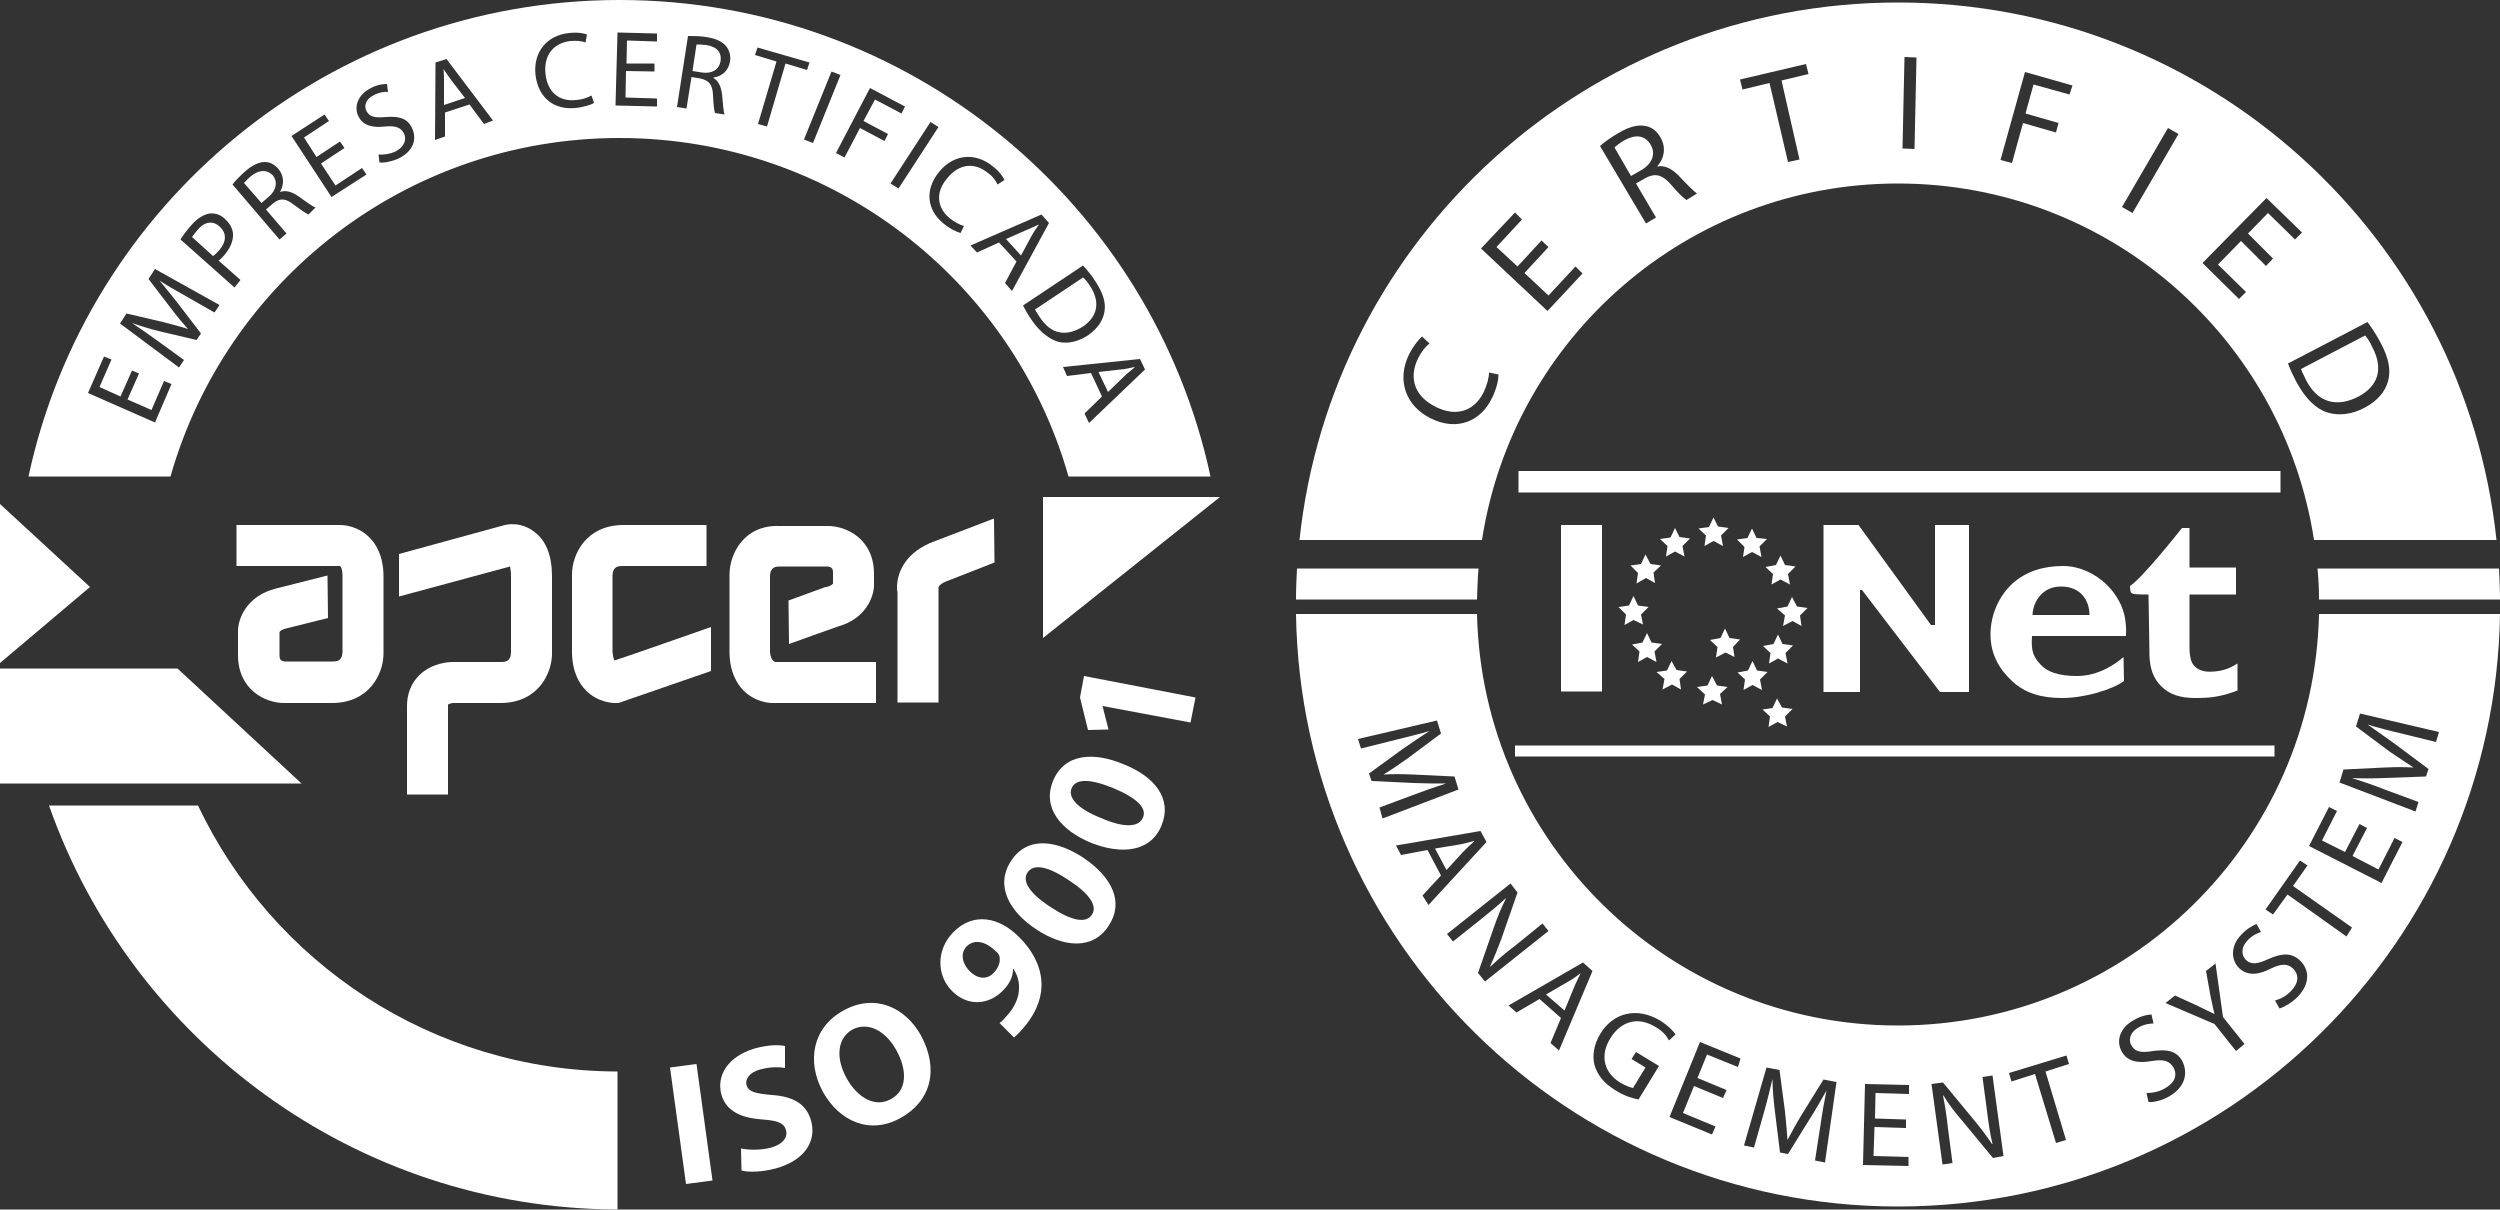 <?xml version="1.0" encoding="utf-8"?>
<!-- Generator: Adobe Illustrator 21.0.2, SVG Export Plug-In . SVG Version: 6.00 Build 0)  -->
<!DOCTYPE svg PUBLIC "-//W3C//DTD SVG 1.1//EN" "http://www.w3.org/Graphics/SVG/1.1/DTD/svg11.dtd">
<svg version="1.1" xmlns="http://www.w3.org/2000/svg" xmlns:xlink="http://www.w3.org/1999/xlink" x="0px" y="0px"
	 viewBox="0 0 500 241.9" style="enable-background:new 0 0 500 241.9;" xml:space="preserve">
<rect x="0" y="0" width="500" height="241.9" fill="#333333" stroke="none"/>
<style type="text/css">
	.st0{fill:#FFFFFF;}
	.st1{fill-rule:evenodd;clip-rule:evenodd;fill:#FFFFFF;}
</style>
<g id="apcer">
</g>
<g id="iqnet">
	<g>
		<polygon class="st0" points="0,133.7 0,156.7 60.3,156.7 35.5,133.7 		"/>
		<polygon class="st0" points="0,100.8 0,132.6 18,117.4 		"/>
		<path class="st0" d="M47.3,113.2c0,0,20.2,0,20.6,0c0.6,0.1,0.6,1.8,0.6,2c0,0,0,15.2,0,15.3c-0.1,1.8-1.3,1.8-2,1.8
			c0,0-9.3,0-9.5,0c-1.1-0.1-1.1-0.7-1.1-1.4c0,0,0-4.1,0-4.5c0.1-0.2,0.5-0.5,1.3-0.7c0,0,8.4-2.1,8.4-2.1l-0.1-8.5l-10.3,2.6
			c-6,1.5-7.6,6.2-7.6,8.5v4.8c0,7,5.5,9.6,9.2,9.6h9.6c7.5,0,10.3-5.9,10.3-9.9v-15.4c0-4.1-1.5-6.5-2.8-7.8
			c-2.4-2.4-5.3-2.5-5.9-2.5H47.3V113.2z"/>
		<path class="st0" d="M145.9,114.9v15.4c0,4.1,1.5,6.5,2.8,7.8c2.4,2.4,5.3,2.5,5.8,2.5h20.7v-8.2c0,0-19.6,0-20,0
			c-1,0-1.2-1.8-1.2-2c0,0,0-15.2,0-15.3c0.1-1.8,1.3-1.8,2-1.8c0,0,9.3,0,9.5,0c1.1,0.1,1.1,0.7,1.1,1.4c0,0,0,1.6,0,2
			c-0.1,0.2-0.5,0.5-1.3,0.7l-0.2,0l-7.4,2.7l0.1,8.7c0,0,9.7-3.5,9.8-3.5c5.7-1.6,7.2-6.1,7.2-8.3c0,0,0-2.2,0-2.2
			c0-7-5.5-9.6-9.2-9.6h-9.6C148.7,104.9,145.9,110.9,145.9,114.9z"/>
		<path class="st0" d="M100.6,105.1L100.6,105.1l-20.8,5.7l0,8.5c0,0,20.7-5.6,22.2-6c0.1,0.4,0.2,1,0.2,2c0,0,0,15.2,0,15.3
			c-0.1,1.8-1.3,1.8-2,1.8h-9.6c-0.7,0-4.2,0.1-6.8,2.7c-1.6,1.6-2.4,3.7-2.4,6.1v17.7h8.2v-17.7c0-0.2,0-0.3,0-0.3
			c0.2-0.1,0.7-0.3,1-0.3c0.1,0,9.5,0,9.5,0c7.5,0,10.3-5.9,10.3-9.9v-15.4c0-4.2-1.2-7.2-3.5-8.9
			C104.1,104.2,101.2,104.9,100.6,105.1z"/>
		<path class="st0" d="M124.7,105c-7.5,0-10.3,5.9-10.3,9.9v15.4c0,4.1,1.5,6.5,2.8,7.8c2.4,2.4,5.3,2.5,5.8,2.5l0.7,0l18.5-6.4
			l0-8.8c0,0-17.1,6-19.3,6.7c-0.3-0.5-0.4-1.7-0.4-1.8c0,0,0-15.2,0-15.3c0.1-1.8,1.3-1.8,2-1.8h16.8V105H124.7z"/>
		<path class="st0" d="M186,108.6L186,108.6l-0.2,0.1c-5.1,2.3-6.4,6.2-6.4,8.8c0,0.3,0,0.6,0.1,0.9c0,0.6,0,22.1,0,22.1h8.2v-22.7
			c0,0,0-0.1,0-0.3c0-0.2,0.3-0.7,1.5-1.2c0.3-0.1,9.7-3.8,9.7-3.8l-0.1-8.8L186,108.6z"/>
		<polygon class="st0" points="208.6,127.6 208.6,99.4 244,99.4 		"/>
		<g>
			<path class="st0" d="M139.3,212.8l3.2,23.3l-5.3,0.7l-3.2-23.3L139.3,212.8z"/>
			<path class="st0" d="M148.2,229.7c1.5,0.3,3.9,0.4,6.1-0.2c2.3-0.7,3.3-2,2.9-3.5c-0.4-1.4-1.7-1.9-4.7-2.1
				c-4.2-0.3-7.2-1.6-8.2-4.9c-1.1-3.9,1.3-7.7,6.6-9.3c2.6-0.7,4.6-0.8,6.1-0.5l0,4.4c-1-0.2-2.8-0.3-5,0.3c-2.2,0.6-3,2-2.7,3.1
				c0.4,1.4,1.8,1.7,5.1,2c4.4,0.3,6.9,1.9,7.8,5.1c1.1,3.8-0.9,7.9-7.1,9.6c-2.6,0.7-5.3,0.8-6.8,0.4L148.2,229.7z"/>
			<path class="st0" d="M180.1,223.6c-6.1,3.4-12.2,0.7-15.5-5.2c-3.4-6.2-2-13,4.1-16.3c6.3-3.5,12.4-0.6,15.5,5
				C187.9,214,186.1,220.3,180.1,223.6L180.1,223.6z M178.2,219.8c3.2-1.7,3.3-5.7,1.1-9.7c-2-3.7-5.5-5.9-8.8-4.2
				c-3.2,1.8-3.3,5.9-1.2,9.7C171.5,219.6,175.1,221.6,178.2,219.8L178.2,219.8z"/>
			<path class="st0" d="M199.9,204.6c0.6-0.4,0.9-0.8,1.6-1.6c1.1-1.2,1.9-2.7,2.2-4.2c0.3-1.8,0-3.5-1-5l-0.1,0
				c0,1.5-0.6,2.9-2.1,4.4c-2.7,2.7-6.8,3.2-10,0.1c-3.2-3.1-3.3-8.3,0.1-11.8c4.1-4.2,9.2-3,13,0.7c3.4,3.3,4.8,6.8,4.7,10.1
				c-0.1,2.9-1.4,5.8-3.8,8.5c-0.6,0.7-1.2,1.3-1.7,1.7L199.9,204.6z M193.3,189.3c-1.2,1.3-1,3.3,0.7,5c1.4,1.4,3.4,1.8,4.8,0.2
				c1-1.1,1.3-2.2,1.1-3.2c-0.1-0.4-0.3-0.7-0.8-1.1C197.4,188.5,195,187.6,193.3,189.3L193.3,189.3z"/>
			<path class="st0" d="M221.7,185.2c-3.2,4.9-9.1,4.2-14.4,0.7c-5.5-3.6-8.3-8.8-5.1-13.7c3.3-5.1,9.2-4.1,14.4-0.7
				C222.4,175.4,224.9,180.4,221.7,185.2L221.7,185.2z M218.4,182.9c1.1-1.7-0.4-4.1-4.7-6.9c-4.2-2.8-7-3.3-8.2-1.5
				c-1.1,1.7,0.3,4.1,4.6,6.9C214.5,184.3,217.3,184.7,218.4,182.9L218.4,182.9z"/>
			<path class="st0" d="M232.3,165.1c-2.2,5.4-8.1,5.8-14,3.5c-6.1-2.5-9.9-7-7.7-12.4c2.3-5.6,8.2-5.8,14-3.4
				C231,155.3,234.5,159.8,232.3,165.1L232.3,165.1z M228.6,163.5c0.8-1.9-1.2-3.9-6-5.9c-4.7-1.9-7.5-1.9-8.3,0.1
				c-0.7,1.8,1.1,4,5.9,5.9C225,165.7,227.8,165.4,228.6,163.5L228.6,163.5z"/>
			<path class="st0" d="M220.5,141.2L220.5,141.2l1.2,4.7l-4.1,0.1l-1.6-6.5l0.8-4.3l22.3,4.3l-1,5L220.5,141.2z"/>
		</g>
		<path class="st0" d="M39.6,161.1H9.8c16.5,46.9,61.1,80.6,113.7,80.8v-27.6C86.4,214.2,54.5,192.5,39.6,161.1z"/>
		<g>
			<path class="st0" d="M50.1,35.3c-0.7,0.6-1.1,1.1-1.3,1.3l3.5,4l1.5-1.3c1.5-1.3,1.8-3,0.7-4.3C53.2,33.8,51.7,34,50.1,35.3z"/>
			<path class="st0" d="M205.3,46l-4.1,1.8l3,3.3l2.1-3.9c0.5-0.9,1-1.6,1.5-2.3l0,0C207,45.2,206.1,45.7,205.3,46z"/>
			<path class="st0" d="M88.7,13.8c0.1,0.9,0.1,1.8,0.1,2.7l0,4.5l4.2-1.4l-2.7-3.5C89.7,15.3,89.2,14.5,88.7,13.8L88.7,13.8z"/>
			<path class="st0" d="M141.2,9c-0.9-0.1-1.5-0.1-1.9-0.1l-0.8,5.3l1.9,0.3c2,0.3,3.4-0.6,3.7-2.2C144.4,10.3,143.2,9.3,141.2,9z"
				/>
			<path class="st0" d="M43.9,45.3c-1.4-1.3-3.1-0.9-4.4,0.7c-0.5,0.6-0.9,1.1-1.1,1.4l4.2,3.8c0.4-0.2,0.7-0.6,1.2-1.1
				C45.3,48.4,45.4,46.6,43.9,45.3z"/>
			<path class="st0" d="M123.9,0C65.9,0,17.4,40.8,5.7,95.3h28.4c11.1-39.1,47.1-67.7,89.8-67.7c42.7,0,78.7,28.6,89.8,67.7h28.4
				C230.4,40.8,181.9,0,123.9,0z M31,84.5l-13.4-5.9l3.2-7.3l1.5,0.6l-2.4,5.5l4.2,1.9l2.3-5.2l1.4,0.6l-2.3,5.2l4.8,2.1l2.5-5.8
				l1.5,0.6L31,84.5z M42.9,62.5l-5.6-3.2c-1.8-1-3.9-2.2-5.4-3.2l0,0c1.1,1.4,2.4,2.9,3.7,4.6l4.6,6L39.3,68l-7.2-1.7
				c-2.1-0.5-4-1.1-5.7-1.7l0,0c1.5,1,3.5,2.4,5.3,3.7l5.1,3.7l-1,1.5l-11.8-8.8l1.3-2l7.3,1.7c1.8,0.5,3.5,0.9,5,1.4l0,0
				c-1-1.1-2.1-2.4-3.3-4l-4.6-6l1.3-2L43.9,61L42.9,62.5z M46.9,57.5l-10.8-9.6c0.5-0.8,1.2-1.8,2.2-2.9c1.2-1.4,2.5-2.1,3.6-2.3
				c1.1-0.1,2.2,0.2,3.1,1.1c1,0.9,1.5,1.9,1.6,2.9c0.1,1.5-0.6,3-1.8,4.4c-0.4,0.4-0.7,0.8-1.1,1l4.4,3.9L46.9,57.5z M61.7,42.9
				c-0.5-0.2-1.5-0.9-3-2c-1.6-1.3-2.8-1.3-4.1-0.2l-1.4,1.2l4.1,4.8l-1.4,1.2l-9.4-11c0.6-0.8,1.6-1.8,2.5-2.6
				c1.5-1.3,2.8-1.9,4-1.9c1,0,1.9,0.5,2.7,1.4c1.2,1.5,1.1,3.2,0.3,4.6l0,0c1.1-0.4,2.3-0.1,3.6,0.8c1.7,1.2,2.9,2.1,3.5,2.3
				L61.7,42.9z M66.3,39.4l-8-12.2l6.6-4.3l0.9,1.3l-5,3.3l2.5,3.9l4.7-3.1l0.9,1.3l-4.7,3.1l2.9,4.4l5.3-3.5l0.9,1.3L66.3,39.4z
				 M79.7,31.7c-1.3,0.6-2.8,0.9-3.8,0.8l-0.2-1.6c1,0.1,2.3-0.1,3.4-0.6c1.7-0.9,2.3-2.3,1.7-3.6c-0.6-1.2-1.7-1.6-3.8-1.4
				c-2.5,0.3-4.4-0.2-5.3-2c-1-2-0.1-4.4,2.5-5.7c1.3-0.7,2.5-0.8,3.2-0.8l0.2,1.6c-0.5-0.1-1.6,0-2.8,0.6c-1.8,0.9-2,2.3-1.5,3.2
				c0.6,1.2,1.7,1.4,3.9,1.2c2.7-0.2,4.3,0.3,5.2,2.2C83.4,27.7,82.8,30.2,79.7,31.7z M96.8,24.8l-2.9-3.9l-4.9,1.6l0,4.8L87,28
				l0.1-15.5l2.2-0.7l9.3,12.3L96.8,24.8z M115.1,21.6c-4.1,0.4-7.4-1.8-8-6.6c-0.5-4.6,2.3-8,6.8-8.4c1.8-0.2,3,0.1,3.5,0.3
				l-0.3,1.6c-0.7-0.3-1.8-0.4-3-0.3c-3.4,0.4-5.4,2.8-5,6.6c0.4,3.6,2.7,5.6,6.2,5.2c1.2-0.1,2.3-0.5,3-0.9l0.5,1.5
				C118.3,20.9,116.9,21.4,115.1,21.6z M130.9,12.7l0,1.6l-5.7-0.1l-0.1,5.3l6.3,0.2l0,1.6l-8.3-0.2l0.4-14.6l7.9,0.2l0,1.6l-6-0.2
				l-0.1,4.6L130.9,12.7z M146,12.3c-0.3,1.9-1.7,3-3.3,3.2l0,0.1c1,0.6,1.5,1.7,1.7,3.2c0.2,2.1,0.3,3.5,0.5,4.1l-1.9-0.3
				c-0.2-0.5-0.3-1.7-0.4-3.6c-0.1-2.1-0.8-2.9-2.5-3.3l-1.8-0.3l-1,6.3l-1.9-0.3l2.2-14.2c1,0,2.4,0,3.6,0.2c2,0.3,3.2,0.9,4,1.8
				C145.9,10.1,146.2,11.2,146,12.3z M153.4,25.3l-1.8-0.5l3.7-12.5l-4.3-1.3l0.5-1.5l10.4,3l-0.5,1.5l-4.3-1.3L153.4,25.3z
				 M160.8,27.9l5.5-13.6l1.8,0.7l-5.5,13.6L160.8,27.9z M176.9,28.2l-4.9-2.6l-3.1,5.9l-1.7-0.9l6.8-13l7,3.7l-0.7,1.4l-5.3-2.8
				l-2.3,4.3l4.9,2.6L176.9,28.2z M178.1,36.7l8-12.3l1.6,1l-8,12.3L178.1,36.7z M190,43.7c0.9,0.7,2,1.3,2.8,1.5l-0.7,1.4
				c-0.7-0.2-2.1-0.8-3.4-1.9c-3.2-2.6-3.9-6.6-0.9-10.3c2.9-3.6,7.3-4,10.8-1.1c1.4,1.1,2.1,2.2,2.3,2.7l-1.4,0.9
				c-0.3-0.7-0.9-1.6-1.9-2.3c-2.7-2.2-5.8-1.9-8.2,1.1C187.1,38.4,187.3,41.5,190,43.7z M201,56.6l2.3-4.3l-3.5-3.8l-4.4,2
				l-1.3-1.4l14.2-6.2l1.5,1.7l-7.4,13.6L201,56.6z M206.4,64.1c-0.8-1.1-1.3-2.1-1.8-3l12-8c0.8,0.9,1.7,1.9,2.5,3.2
				c1.5,2.3,2.1,4.2,1.8,6c-0.3,1.8-1.3,3.3-3.2,4.7c-2,1.3-4,1.8-5.9,1.4C209.9,67.9,208,66.4,206.4,64.1z M216.9,82.7l3.5-3.4
				l-2.2-4.7l-4.8,0.6l-0.8-1.8l15.4-1.6l1,2.1l-11.2,10.7L216.9,82.7z"/>
			<path class="st0" d="M224.1,73.9l-4.4,0.5l1.9,4l3.2-3.1c0.7-0.7,1.4-1.2,2.1-1.8l0-0.1C226,73.6,225.1,73.8,224.1,73.9z"/>
			<path class="st0" d="M218,57.2c-0.5-0.8-1-1.4-1.4-1.7l-9.6,6.4c0.2,0.4,0.6,1,1,1.6c2.2,3.4,5.3,3.9,8.6,1.8
				C219.4,63.4,220.2,60.5,218,57.2z"/>
		</g>
		<g>
			<polygon class="st1" points="345.9,127.6 348,127.9 346.6,129.4 346.9,131.4 345.1,130.5 343.2,131.5 343.5,129.4 342,128 
				344.1,127.6 345,125.7 345.9,127.6 			"/>
			<polygon class="st1" points="349,135.9 347.5,134.5 349.6,134.1 350.5,132.2 351.4,134.1 353.5,134.4 352,135.9 352.4,138 
				350.5,137 348.7,138 349,135.9 			"/>
			<polygon class="st1" points="354.1,130.6 352.6,129.2 354.7,128.8 355.6,126.9 356.5,128.8 358.6,129.1 357.1,130.6 357.5,132.7 
				355.6,131.7 353.8,132.7 354.1,130.6 			"/>
			<polygon class="st1" points="357,123.1 355.4,121.7 357.5,121.3 358.4,119.4 359.4,121.3 361.5,121.6 360,123.1 360.3,125.2 
				358.5,124.2 356.6,125.2 357,123.1 			"/>
			<polygon class="st1" points="354.6,114.8 353.1,113.4 355.2,113 356.1,111.1 357,113 359.1,113.3 357.6,114.8 358,116.9 
				356.1,115.9 354.3,116.9 354.6,114.8 			"/>
			<polygon class="st1" points="348.9,109.4 347.4,107.9 349.5,107.6 350.4,105.7 351.3,107.6 353.4,107.8 351.9,109.3 352.3,111.4 
				350.4,110.4 348.6,111.4 348.9,109.4 			"/>
			<polygon class="st1" points="341.2,107.1 339.7,105.7 341.8,105.4 342.7,103.5 343.6,105.3 345.7,105.6 344.2,107.1 344.6,109.2 
				342.7,108.2 340.9,109.2 341.2,107.1 			"/>
			<polygon class="st1" points="333.5,109.2 332,107.8 334.1,107.5 335,105.6 335.9,107.4 338,107.7 336.5,109.2 336.9,111.3 
				335,110.3 333.2,111.3 333.5,109.2 			"/>
			<polygon class="st1" points="327.6,114.6 326.1,113.1 328.2,112.8 329.1,110.9 330.1,112.8 332.2,113.1 330.7,114.5 331,116.6 
				329.2,115.6 327.3,116.7 327.6,114.6 			"/>
			<polygon class="st1" points="325.2,122.9 323.7,121.4 325.8,121.1 326.7,119.2 327.6,121.1 329.7,121.4 328.2,122.9 328.6,124.9 
				326.7,124 324.9,125 325.2,122.9 			"/>
			<polygon class="st1" points="327.9,130.3 326.4,128.9 328.5,128.5 329.4,126.6 330.3,128.5 332.4,128.8 330.9,130.3 331.3,132.4 
				329.4,131.4 327.6,132.4 327.9,130.3 			"/>
			<polygon class="st1" points="332.9,135.8 331.3,134.4 333.4,134.1 334.3,132.2 335.3,134 337.4,134.3 335.9,135.8 336.2,137.9 
				334.4,136.9 332.5,137.9 332.9,135.8 			"/>
			<polygon class="st1" points="341,138.9 339.4,137.4 341.5,137.1 342.4,135.2 343.4,137.1 345.5,137.4 344,138.8 344.4,140.9 
				342.5,140 340.6,140.9 341,138.9 			"/>
			<polygon class="st1" points="356.4,141.5 358.5,141.8 357,143.3 357.4,145.3 355.5,144.4 353.7,145.4 354,143.3 352.5,141.9 
				354.5,141.6 355.4,139.7 356.4,141.5 			"/>
		</g>
		<g>
			<polygon class="st1" points="320.4,138.3 312.2,138.3 312.2,105 320.4,105 320.4,138.3 			"/>
			<polygon class="st1" points="303,149.1 303,151.3 454.9,151.3 454.9,149.1 303,149.1 			"/>
			<polygon class="st1" points="387,105 393.8,105 393.8,138.4 388,138.4 372.4,118 372,118 372,138.4 364.7,138.4 364.7,105 
				371.7,105 386.2,125 387,125 387,105 			"/>
			<path class="st1" d="M429.7,118.9c0,0-2.5,0-2.9-0.1c-0.4-0.1-0.4-0.1-0.6-0.3c-0.2-0.3-0.2-1.3-0.2-1.3
				c2.6-1.7,10.4-11.6,10.4-11.6l1.5,0v7.9h9.3v5.4h-9.3v10.6c0,2.3,0.5,3.4,1.3,4c1.1,0.9,2.6,0.9,3.7,0.8c1-0.1,2.6-0.3,4.6-1.6
				v5.4c-3.4,1.3-5.5,1.5-8.5,1.5c-2.9,0-5.1-0.7-6.7-2.3c-1.6-1.5-2.3-3.6-2.4-6L429.7,118.9L429.7,118.9z"/>
			<path class="st1" d="M425.2,127.1c0.1-1.5-0.1-2.8-0.2-3.5c-0.4-2.3-1.7-4.8-3.8-6.8c-2-1.9-5.1-3.6-8.6-3.6
				c-3.8,0-7.3,1-10.1,3.5c-2.7,2.5-4.4,6.2-4.4,10.2c0,4.1,1.9,7.1,4.4,9.4c2.5,2.3,5.7,3.3,9.9,3.3c4.6,0,10.1-1.7,12.4-3.4
				l-0.1-4.8c-1.6,1.4-5,3.8-9.3,3.8c-3.8,0-6-0.9-7.2-2.2c-1.6-1.7-2-2.8-1.8-5.8H425.2z M412.2,117.3c4.1,0,5.7,3,5.7,5.7h-11.4
				C406.6,120.3,408.5,117.3,412.2,117.3z"/>
			<path class="st1" d="M463.5,113.7c0.2,2,0.3,4.1,0.3,6.2H500c0-2.1-0.1-4.1-0.2-6.2H463.5L463.5,113.7z"/>
			<path class="st1" d="M295.7,113.7h-36.3c-0.1,2-0.2,4.1-0.2,6.2h36.2C295.5,117.8,295.5,115.8,295.7,113.7L295.7,113.7z"/>
		</g>
		<path class="st1" d="M303.7,98.5h152.4v-4.3H303.7V98.5z"/>
		<g>
			<path class="st1" d="M473,67.1l-12.8,6.7c0.2,0.6,0.6,1.3,1,2.2c2.3,4.5,6.1,5.6,10.5,3.3c3.8-2,5.1-5.4,2.8-9.8
				C474,68.4,473.5,67.6,473,67.1z"/>
			<path class="st1" d="M324.8,28.1c-1,0.6-1.6,1.1-1.9,1.4l3.3,5.7l2.1-1.2c2.2-1.3,2.9-3.3,1.8-5.1
				C328.9,26.9,326.9,26.9,324.8,28.1z"/>
			<path class="st1" d="M379.6,0.5c-62.1,0-113.3,47.1-119.7,107.5h36.5c6.2-40.4,41.1-71.3,83.2-71.3c42.1,0,77,30.9,83.2,71.3
				h36.5C492.9,47.6,441.8,0.5,379.6,0.5z M298.4,79.6c-2.2,4.6-6.9,6.7-12.2,4.1c-5.1-2.5-6.9-7.7-4.4-12.8c1-2,2.1-3.1,2.6-3.6
				l1.5,1.4c-0.8,0.6-1.6,1.6-2.3,3c-1.9,3.9-0.7,7.6,3.6,9.7c4,2,7.7,0.9,9.6-3.1c0.6-1.3,1-2.8,1-3.8l1.9,0.4
				C299.7,75.8,299.4,77.6,298.4,79.6z M309.5,62.2l-13.3-12.5l6.8-7.2l1.4,1.4l-5.1,5.5l4.2,3.9l4.8-5.2l1.4,1.3l-4.8,5.2l4.8,4.5
				l5.4-5.8l1.4,1.4L309.5,62.2z M337.3,40c-0.5-0.3-1.7-1.4-3.2-3.2c-1.7-1.9-3.1-2.2-5-1.2l-1.9,1.1l4,6.8l-2,1.2L320,29.2
				c0.9-0.8,2.3-1.8,3.7-2.6c2.2-1.3,3.9-1.7,5.4-1.4c1.2,0.2,2.3,1,3,2.3c1.2,2.1,0.7,4.2-0.6,5.7l0,0.1c1.4-0.3,2.8,0.4,4.2,1.8
				c1.8,1.9,3.1,3.2,3.7,3.6L337.3,40z M359.9,31.9l-2.3,0.5l-3.7-15.8l-5.4,1.3l-0.5-2l13.2-3.1l0.5,2l-5.4,1.3L359.9,31.9z
				 M382.9,29.8l-2.4-0.1l0.4-18.3l2.4,0.1L382.9,29.8z M413.9,18.9l-7.2-2l-1.6,5.8l6.6,1.9l-0.5,1.9l-6.6-1.9l-2.2,8l-2.3-0.6
				l4.9-17.6l9.5,2.7L413.9,18.9z M426.5,42.6l-2.1-1.2l9.2-15.8l2.1,1.2L426.5,42.6z M453.2,53.2l-5-5l-4.6,4.7l5.6,5.5l-1.4,1.4
				l-7.3-7.2l12.8-13l7.1,6.9l-1.4,1.4l-5.4-5.3l-4,4.1l5,5L453.2,53.2z M473,81.5c-2.6,1.4-5.2,1.7-7.5,1c-2.3-0.7-4.4-2.8-6.1-5.9
				c-0.8-1.5-1.4-2.8-1.8-3.9l15.9-8.3c0.9,1.2,1.8,2.6,2.7,4.3c1.6,3,2,5.5,1.4,7.6C477,78.3,475.6,80.1,473,81.5z"/>
		</g>
		<g>
			<path class="st1" d="M313.5,196.4l-4.3,2.5l3.7,3.2l1.9-4.6c0.4-1,0.9-1.9,1.3-2.8l-0.1,0C315.3,195.3,314.4,195.9,313.5,196.4z"
				/>
			<path class="st1" d="M291.9,168.9l-4.9,0.8l2.3,4.3l3.3-3.6c0.8-0.8,1.5-1.5,2.2-2.1l0-0.1C294,168.4,293,168.7,291.9,168.9z"/>
			<path class="st1" d="M463.8,122.8c-1,45.6-38.3,82.3-84.2,82.3c-45.9,0-83.2-36.7-84.2-82.3h-36.2c1,65.6,54.5,118.5,120.4,118.5
				c65.9,0,119.4-52.9,120.4-118.5H463.8z M275.9,161.5l6.7-2.5c2.1-0.8,4.7-1.7,6.6-2.3l0,0c-2,0-4.1,0-6.5-0.1l-8.4-0.4l-0.5-1.5
				l6.6-4.8c2-1.4,3.8-2.6,5.5-3.7l0,0c-1.9,0.6-4.6,1.2-6.9,1.8l-6.8,1.7l-0.6-1.9l15.8-3.7l0.8,2.6l-6.7,5
				c-1.7,1.2-3.3,2.3-4.8,3.2l0,0c1.7-0.1,3.6-0.1,5.8,0l8.4,0.4l0.8,2.6l-15.2,5.8L275.9,161.5z M284.5,179.1l3.7-4l-2.7-5.1
				l-5.3,1l-1-1.9l16.9-2.9l1.2,2.2l-11.6,12.6L284.5,179.1z M295.6,194.6l3.2-9.2c0.7-2,1.5-4,2.4-5.7l-0.1,0
				c-1.5,1.4-3,2.6-5.1,4.3l-5.4,4.3l-1.2-1.5l12.7-10.1l1.4,1.8l-3.2,9.2c-0.8,2.1-1.5,3.9-2.3,5.6l0.1,0c1.6-1.5,3.1-2.8,5.1-4.3
				l5.3-4.3l1.2,1.5l-12.7,10.1L295.6,194.6z M311.8,210.1l-1.7-1.5l2.1-5l-4.3-3.8l-4.6,2.7l-1.6-1.4l14.9-8.6l1.9,1.7L311.8,210.1
				z M331.1,205.4c-3.4-2.1-6.8-1.3-9,2.2c-2.2,3.5-1.3,6.9,1.9,8.9c1.2,0.7,2.1,1,2.6,1.1l2.5-4.1l-2.8-1.7l0.9-1.4l4.6,2.8
				l-4.1,6.7c-1-0.2-2.9-0.7-4.7-1.9c-2.1-1.3-3.5-2.9-4.1-5c-0.5-1.9-0.1-4.2,1.2-6.3c2.5-4.1,7.2-5.4,11.9-2.6
				c1.6,1,2.7,2.1,3.1,2.8l-1.3,1.2C333.2,207,332.5,206.2,331.1,205.4z M347.6,213.4l-6.2-2.5l-1.9,4.7l5.8,2.4l-0.7,1.6l-5.8-2.4
				l-2.2,5.4l6.5,2.7l-0.7,1.6l-8.5-3.5l6.1-15l8.1,3.3L347.6,213.4z M365,232.5l-2-0.4l1.1-7.1c0.3-2.2,0.8-5,1.2-6.9l0,0
				c-1,1.7-2,3.6-3.3,5.6l-4.4,7.1l-1.6-0.3l-1-8.1c-0.3-2.4-0.5-4.6-0.5-6.6l0,0c-0.5,2-1.1,4.6-1.8,7l-1.9,6.7l-2-0.4l4.5-15.6
				l2.6,0.5l1.1,8.3c0.2,2.1,0.4,4,0.5,5.7l0,0c0.8-1.5,1.7-3.2,2.8-5l4.4-7.1l2.6,0.5L365,232.5z M381.2,223.9l0,1.7l-6.3-0.2
				l-0.2,5.8l7,0.2l0,1.8l-9.1-0.2l0.4-16.2l8.8,0.2l0,1.8l-6.7-0.2l-0.1,5.1L381.2,223.9z M398.6,231.6l-6.2-7.5
				c-1.4-1.6-2.7-3.3-3.7-5l-0.1,0c0.4,2,0.7,3.9,1,6.6l0.9,6.9l-2,0.3l-2.2-16.1l2.3-0.3l6.2,7.5c1.4,1.7,2.6,3.3,3.6,4.8l0.1,0
				c-0.5-2.1-0.8-4.1-1.1-6.6l-0.9-6.8l2-0.3l2.2,16.1L398.6,231.6z M413.2,228l-2,0.6l-4.2-13.8l-4.7,1.5l-0.5-1.7l11.5-3.5
				l0.5,1.7l-4.7,1.5L413.2,228z M433.8,219.3c-1.4,0.8-3.1,1.2-4.1,1.1l-0.4-1.8c1.1,0,2.5-0.2,3.8-1c1.9-1.1,2.4-2.6,1.6-4.1
				c-0.8-1.3-1.9-1.7-4.3-1.3c-2.8,0.5-4.9,0.1-6-1.8c-1.3-2.2-0.4-4.9,2.4-6.4c1.4-0.8,2.7-1.1,3.5-1.1l0.4,1.8
				c-0.6,0-1.8,0.1-3,0.8c-1.9,1.1-2,2.7-1.4,3.6c0.7,1.3,2,1.5,4.3,1.1c2.9-0.4,4.8,0,5.9,2.1C437.6,214.6,437.1,217.4,433.8,219.3
				z M447.2,210.2l-4.3-5.4l-9.8-4.2l1.9-1.5l4.6,2.1c1.2,0.6,2.2,1.1,3.3,1.6l0,0c-0.3-1.1-0.5-2.3-0.8-3.6l-0.9-5l1.9-1.5
				l1.5,10.7l4.3,5.4L447.2,210.2z M459.5,199.4c-1.1,1.1-2.6,2-3.6,2.3l-0.9-1.6c1.1-0.3,2.3-0.9,3.3-2c1.5-1.6,1.5-3.2,0.3-4.4
				c-1.1-1-2.3-1-4.4,0c-2.5,1.3-4.6,1.5-6.3,0c-1.8-1.7-1.8-4.6,0.4-6.8c1.1-1.2,2.3-1.8,3-2.1l0.9,1.6c-0.6,0.2-1.7,0.6-2.7,1.7
				c-1.5,1.6-1.1,3.1-0.3,3.9c1.1,1,2.3,0.8,4.5-0.2c2.7-1.2,4.6-1.3,6.3,0.3C461.8,193.8,462.2,196.6,459.5,199.4z M469.3,187.3
				l-11.8-8.4l-2.9,4l-1.5-1l6.9-9.8l1.5,1l-2.9,4.1l11.8,8.3L469.3,187.3z M476.3,176.6l-14.5-7.4l4-7.8l1.6,0.8l-3,5.9l4.6,2.3
				l2.9-5.6l1.5,0.8l-2.9,5.6l5.2,2.7l3.2-6.3l1.6,0.8L476.3,176.6z M479,148.8l6.7,5l-0.5,1.5l-8.2,0.3c-2.4,0.1-4.6,0.1-6.6,0l0,0
				c1.9,0.6,4.5,1.5,6.8,2.4l6.5,2.4l-0.6,1.9l-15.2-5.8l0.8-2.6l8.3-0.4c2.1-0.1,4-0.1,5.7,0l0,0c-1.4-0.9-3-2-4.8-3.2l-6.7-5
				l0.8-2.6l15.8,3.7l-0.6,2l-6.9-1.7c-2.2-0.5-4.9-1.2-6.8-1.8l0,0C475.3,146.2,477.1,147.4,479,148.8z"/>
		</g>
	</g>
</g>
</svg>
